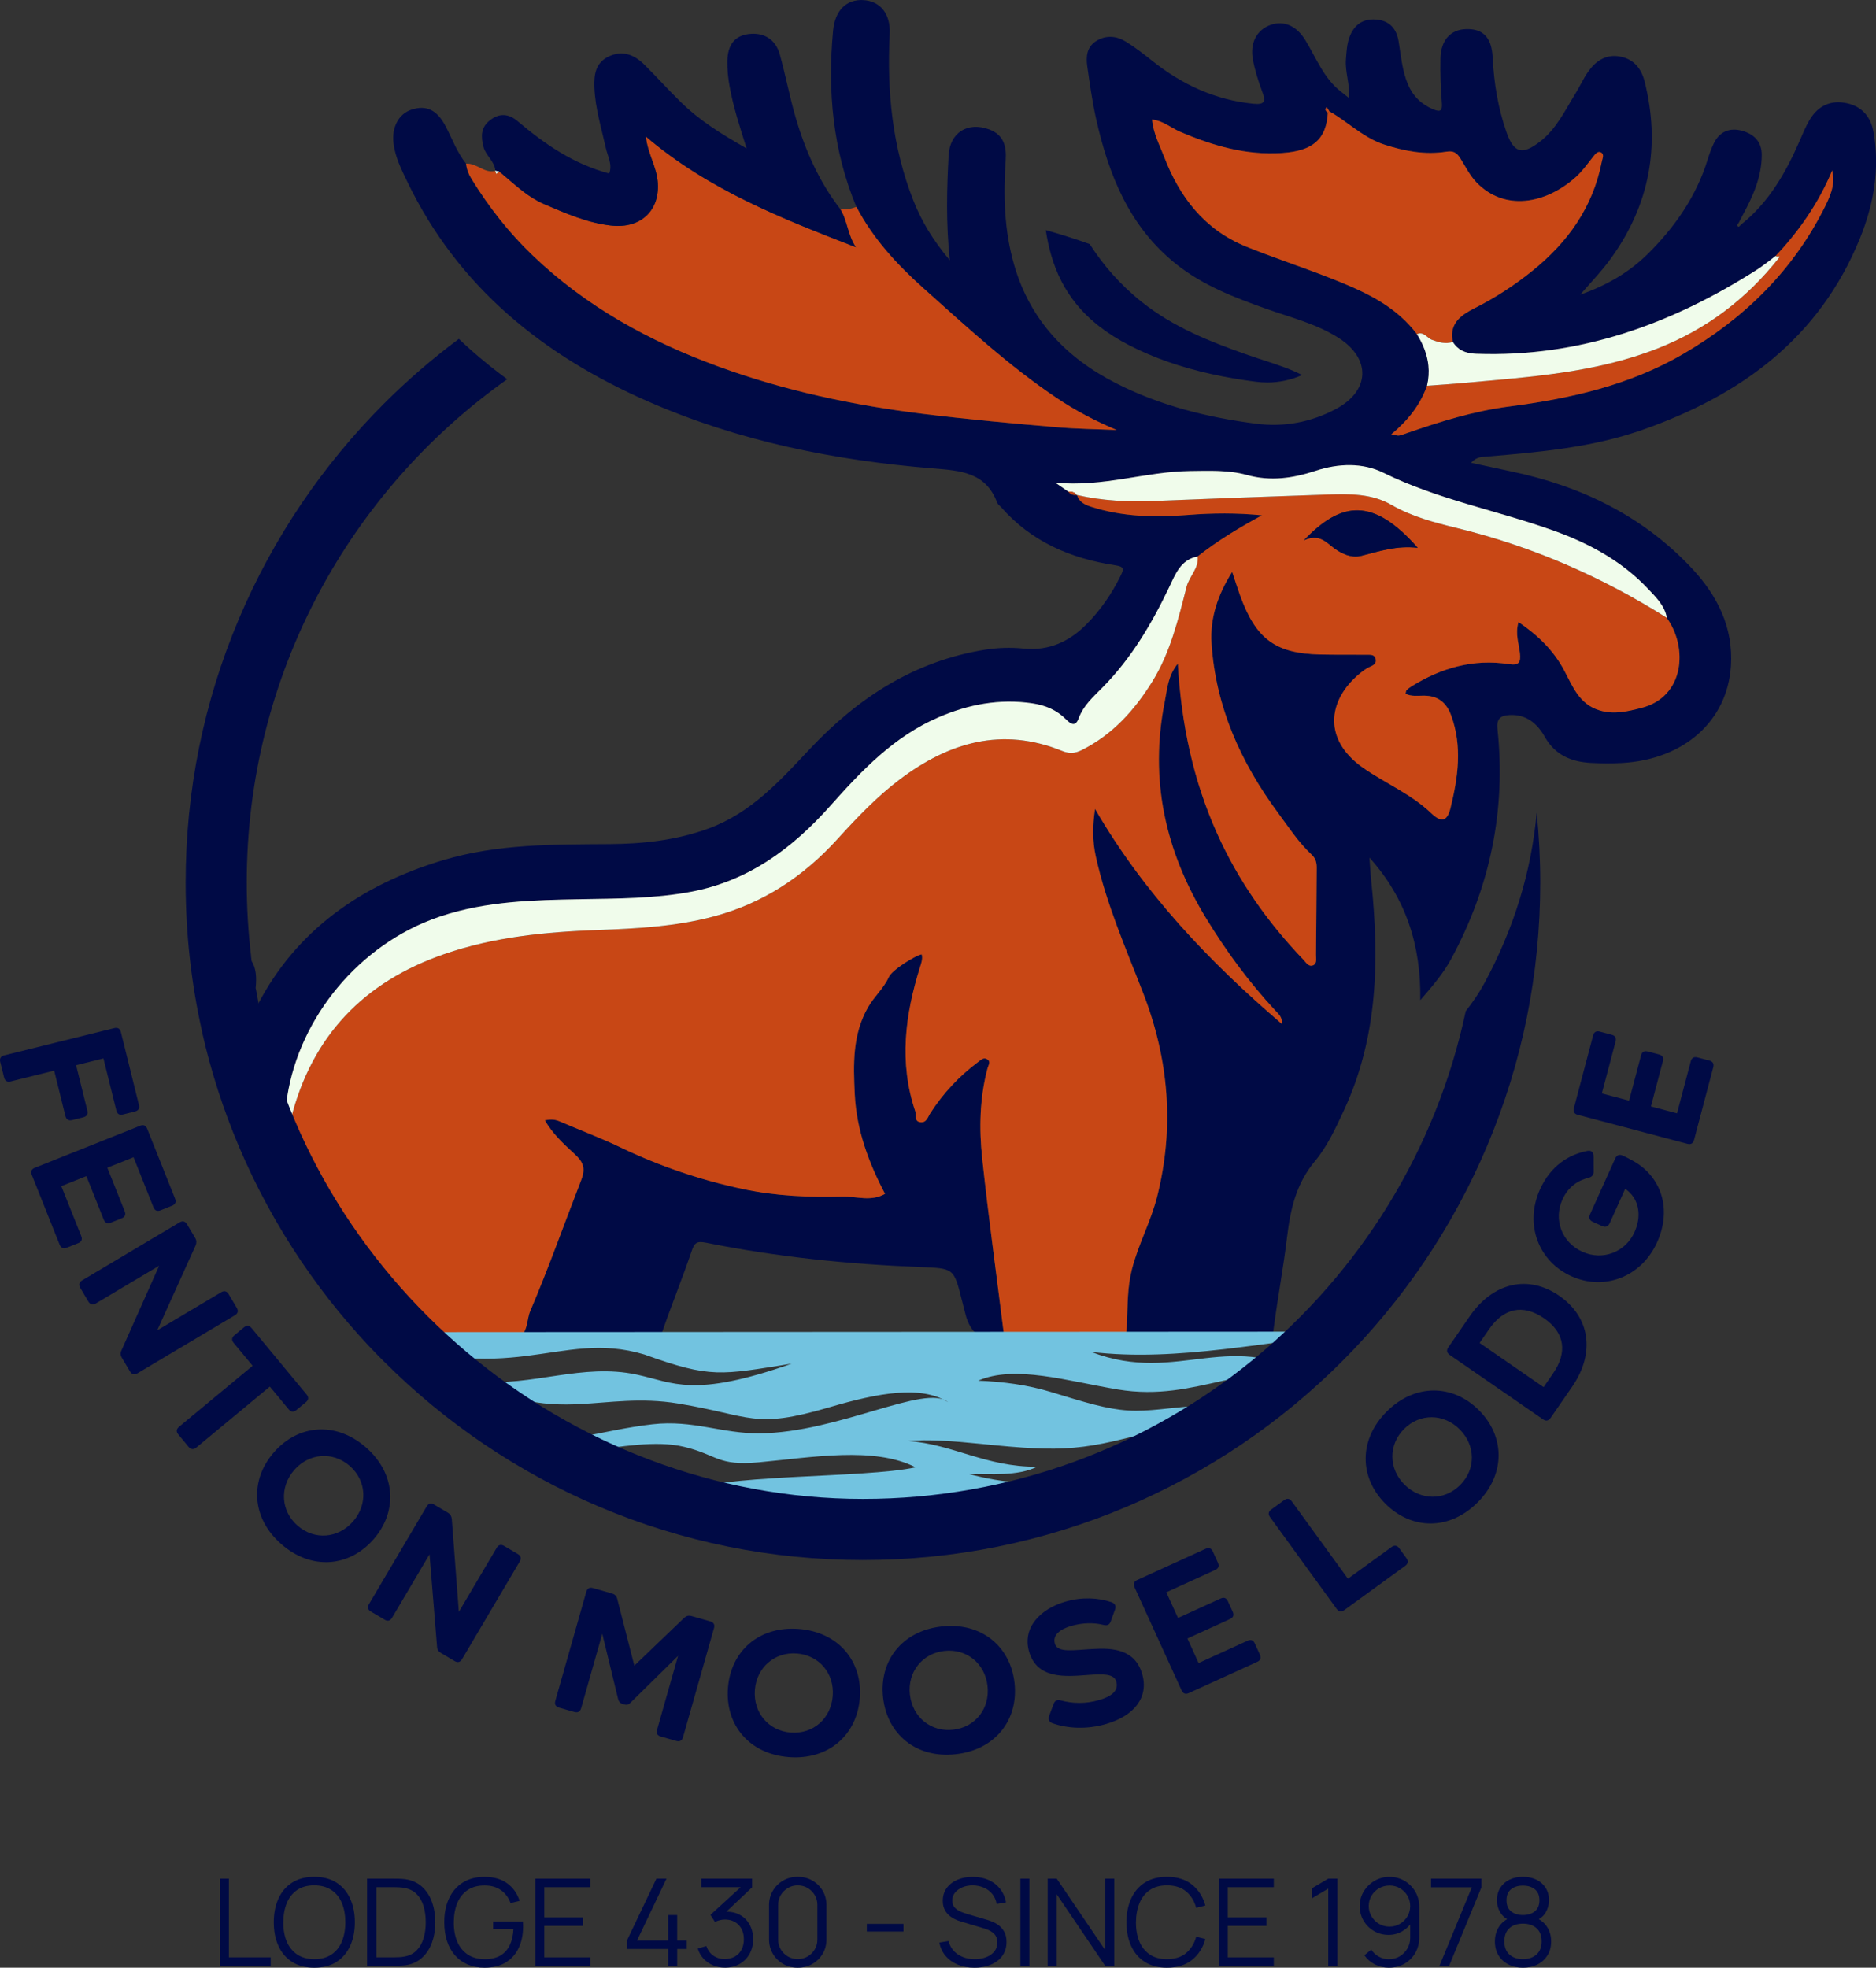 <svg xmlns="http://www.w3.org/2000/svg" id="Layer_1" data-name="Layer 1" viewBox="0 0 1324.59 1389.02"><rect x="0" y="0" width="1324.59" height="1389.02" fill="#333333" stroke="none"/><defs><style>      .cls-1 {        fill: none;      }      .cls-1, .cls-2, .cls-3, .cls-4, .cls-5 {        stroke-width: 0px;      }      .cls-2 {        fill: #000a45;      }      .cls-3 {        fill: #c84715;      }      .cls-4 {        fill: #72c3e0;        fill-rule: evenodd;      }      .cls-5 {        fill: #f0fceb;      }    </style></defs><path class="cls-1" d="M760.45,349.42s0,0,0,0c1.01,3.35,3.17,5.31,5.86,6.67-2.69-1.36-4.84-3.32-5.85-6.67Z"></path><path class="cls-1" d="M938.69,78.66c-.42.25-.81.54-1.16.88.35-.34.74-.63,1.16-.88,0,0,0,0,0,0Z"></path><path class="cls-1" d="M756.91,349.03c.98.4,2.07.53,3.27.37h.11c-.06,0-.11,0-.12,0-1.2.15-2.29.03-3.27-.37Z"></path><path class="cls-1" d="M1040.32,217.97c-.88.45-1.76.92-2.61,1.4.86-.48,1.73-.95,2.61-1.4Z"></path><path class="cls-1" d="M299.25,651.34c-53.96,23.11-93.12,76.61-97.72,133.32,4.62-56.72,43.76-110.22,97.72-133.32Z"></path><path class="cls-1" d="M769.42,357.37c-1.04-.36-2.05-.76-2.99-1.23.94.47,1.95.87,2.99,1.23Z"></path><path class="cls-1" d="M350.4,122.72c.71-.55,1.42-1.1,2.13-1.65,7.88,6.48,15.17,13.58,23.93,18.95-8.76-5.38-16.05-12.47-23.94-18.96-.71.55-1.42,1.1-2.12,1.65Z"></path><path class="cls-1" d="M1008.55,258.13c.46,4.58.18,9.3-.99,14.2-3.54,10.05-9.21,18.7-16.88,26.59,7.67-7.9,13.34-16.55,16.88-26.59,1.17-4.9,1.45-9.62.99-14.2Z"></path><path class="cls-1" d="M1041.04,249.67c.47.03.94.06,1.42.08-.48-.02-.95-.04-1.42-.08Z"></path><path class="cls-1" d="M1025.81,241.36s0,0,0,.01c-2.5-11.45,3.91-17.49,11.9-22-7.99,4.52-14.4,10.55-11.91,21.99Z"></path><path class="cls-1" d="M1276.34,152.48c-6.7,10-14.28,19.32-22.58,28.17-2.19,1.62-4.33,3.31-6.5,4.96,2.17-1.65,4.31-3.34,6.5-4.96,8.29-8.85,15.87-18.17,22.58-28.17Z"></path><path class="cls-2" d="M1322.75,92.94c-1.87-10.53-8.04-17.67-18.55-20.03-11.34-2.55-20.47,1.6-26.49,11.7-2.81,4.72-4.88,9.9-7.09,14.96-9.78,22.37-21.67,43.25-41.15,58.83-.66.6-1.66,1.84-1.93,1.69-1.96-1.05-.24-2.03.24-3.04.79-1.53,1.56-3.07,2.38-4.59,7.3-13.47,13.69-27.21,13.76-43,.04-9.54-5.6-14.83-13.85-17.13-8.57-2.39-15.82.37-19.95,8.76-1.82,3.7-3.2,7.65-4.42,11.6-8,25.9-23.05,47.46-41.97,66.29-13.5,13.45-29.9,22.75-47.98,29.03,7.51-8.69,15.36-16.78,21.93-25.94,27.15-37.83,34.86-79.39,23.54-124.52-2.41-9.6-8.08-16.19-18.04-17.75-9.64-1.51-16.74,3.48-21.97,11.02-3.34,4.82-5.78,10.25-8.86,15.25-7.43,12.04-13.53,25.12-25.16,34.03-12.42,9.51-18.34,7.93-23.48-6.71-5.99-17.08-8.89-34.75-9.79-52.86-.71-14.25-6.86-20.27-18.62-19.99-11.09.27-17.98,7.71-18.24,20.83-.2,10.37.15,20.79.98,31.12.46,5.79-1,6.81-6.11,4.67-8.41-3.53-14.31-9.28-17.89-17.76-4.11-9.75-4.83-20.11-6.55-30.33-1.47-8.76-6.36-14.49-15.71-15.27-9.64-.81-15.84,3.81-19.05,12.66-1.78,4.92-1.97,10.1-2.4,15.3-.73,8.86,2.82,17.36,2.27,27.53-2.6-2.06-4.14-3.32-5.72-4.53-12.28-9.47-17.48-23.82-25.22-36.43-6.25-10.19-15.15-13.97-24.35-10.81-9.69,3.32-14.9,12.49-12.71,24.37,1.43,7.78,3.88,15.44,6.65,22.87,2.49,6.7,1.92,9.29-6.19,8.49-27.08-2.67-50.49-13.58-71.54-30.34-5.95-4.74-11.99-9.44-18.44-13.44-6.51-4.03-13.73-4.9-20.7-.76-7.07,4.21-7.68,11.19-6.66,18.28,1.78,12.33,3.48,24.71,6.2,36.85,8.87,39.58,23.42,76.19,56.43,102.52,18.99,15.15,41.29,23.68,63.86,31.68,17.25,6.11,35.24,10.52,50.9,20.48,23.09,14.68,22.27,37.36-1.87,50.21-17.61,9.37-36.58,12.91-56.31,10.37-34.51-4.44-68.02-12.78-99.2-28.71-35.16-17.96-60.39-44.52-71.64-83.27-7.07-24.37-7.71-49.13-6-74.13.67-9.83-1.51-17.95-11.81-21.69-15.08-5.49-27.62,2.29-28.48,18.39-1.27,23.72-1.95,47.48.85,74.07-11.97-14.27-20.03-27.67-25.82-42.41-14.85-37.77-18.67-77.11-16.63-117.33.73-14.27-6.72-23.31-18.64-23.96-12.01-.65-20.02,7.32-21.35,21.71-3.96,42.67-.17,84.34,16.47,124.3,11.75,22.35,28.54,40.64,47.14,57.26,30.37,27.15,60.28,54.87,94.28,77.66,13.25,8.88,27.14,16.2,42.34,22.57-14.05-.62-28.14-.75-42.14-1.96-31.69-2.72-63.35-5.58-94.95-9.48-49.26-6.09-97.37-16.32-144.06-33.35-48.84-17.82-93.56-42.33-131.32-78.56-16.79-16.11-31.02-34.28-43.18-54.1-2.03-3.32-3.34-6.76-3.72-10.58-6.33-7.93-9.74-17.46-14.38-26.33-6.08-11.64-13.74-15.32-24.3-11.75-8.91,3.02-13.91,12.37-12.55,23.65,1.18,9.81,5.57,18.53,9.77,27.23,35.83,74.21,95.56,122.37,169.49,154.86,64.12,28.18,131.82,41.78,201.19,47.43,19.5,1.59,37.64,2.48,45.77,24.19.45,1.21,1.79,2.08,2.71,3.12,21.36,24.45,49.25,36.33,80.55,41.09,6.51.99,6.31,2.56,3.85,7.56-6.17,12.56-13.97,23.87-23.76,33.83-12.3,12.51-26.7,19.18-44.74,17.4-8.92-.88-17.96-.64-26.94.79-50.13,7.99-90.01,34.01-124.08,70.28-20.88,22.23-41.26,44.89-71.1,55.89-22.8,8.4-46.35,10.93-70.36,11.09-39.46.27-78.96-.16-117.37,11.37-58.46,17.54-103.88,49.99-131,102.32,4.01,27.36,10.57,53.89,19.43,79.34.07-1.41.16-2.82.27-4.22,4.61-56.71,43.76-110.21,97.72-133.32,4-1.71,8.08-3.26,12.23-4.62,32.12-10.58,65.2-11.36,98.37-11.94,25.96-.45,51.88-.4,77.61-5.17,40.91-7.58,71.98-30.64,98.85-60.83,22.18-24.92,45.02-49.03,76.58-62.53,21.12-9.03,42.81-13.16,65.84-9.78,9.34,1.37,17.4,4.75,23.88,11.31,3.86,3.91,6.82,5.16,9.01-.77,3.4-9.15,10.45-15.25,16.99-21.88,20.18-20.48,34.59-44.82,46.87-70.56,4.44-9.3,8.07-19.45,20.11-21.77,14.11-11.12,29.43-20.35,45.48-29.05-17.7-1.76-35.05-1.63-52.39-.25-23.14,1.84-46.08,1.37-68.45-5.85-.28-.09-.55-.18-.82-.27-1.04-.36-2.05-.76-2.99-1.23-.04-.02-.08-.04-.12-.06-2.69-1.36-4.85-3.32-5.86-6.67-.01,0-.08,0-.15,0h-.11c-1.2.15-2.29.02-3.27-.38-.73-.3-1.41-.75-2.02-1.36-.2-.2-.4-.42-.59-.65-2.26-1.56-4.51-3.11-9.15-6.31,33.82,3.27,63.78-7.86,94.89-8.22,13.53-.15,27.33-.82,40.29,2.77,16.91,4.69,32.62,2.3,48.64-2.94,16.02-5.25,33.05-5.87,47.78,1.38,38.49,18.96,80.57,26.63,120.47,40.95,24.92,8.94,48.02,21.46,66.5,41.09,5.62,5.97,11.65,11.75,13.22,20.39,15.1,20.94,12.51,55.85-18.02,63.57-9.95,2.51-19.17,4.75-29.33,1.75-14.45-4.27-19.06-16.93-25.14-28.34-7.45-13.98-18.26-24.56-32.21-34.05-2.52,8.45.34,15.31,1.02,22.2.61,6.14-.57,8.62-7.92,7.48-24.91-3.86-47.74,2.66-68.88,15.87-1.17.73-2.29,1.59-3.27,2.55-.4.39-.38,1.21-.73,2.5,4.09,2.09,8.61,1.37,12.88,1.36,10.01,0,16,4.82,19.38,14.07,7.97,21.88,4.81,43.69-.51,65.31-2.35,9.55-6.48,10.42-13.69,3.53-14.16-13.53-32.28-20.97-48.04-31.99-29.9-20.91-24.25-50.08-.1-68.28,1.65-1.24,3.43-2.39,5.32-3.19,2.48-1.06,4.36-2.42,3.69-5.36-.71-3.12-3.46-2.96-5.85-2.98-11.09-.09-22.18.08-33.26-.17-31.68-.72-45.38-10.82-56.56-41.52-1.89-5.18-3.52-10.45-5.65-16.81-10.05,15.97-15.78,32.51-14.58,50.61,2.96,44.67,20.6,83.88,46.88,119.43,7.55,10.21,14.53,20.99,23.93,29.73,2.82,2.62,3.49,5.7,3.45,9.34-.21,20.44-.26,40.89-.48,61.33-.03,2.61.9,6.24-2.26,7.37-3.07,1.1-4.82-2.13-6.67-4.06-25.17-26.26-45.85-55.63-60.82-88.86-16.98-37.7-25.37-77.47-27.84-120.08-7.13,8.63-7.54,18.41-9.26,27.03-10.91,54.66.37,105.36,29.18,152.62,14.14,23.21,30.16,44.97,48.63,64.91,2.46,2.66,5.56,5.02,4.74,9.59-51.41-44.09-97.43-92.44-131.73-151.63-1.72,11.46-1.94,22.37.49,33.4,7.4,33.61,21.24,64.96,33.57,96.84,18.11,46.8,22.06,94.63,9.79,143.43-4.42,17.58-13.3,33.64-17.82,51.37-3.22,12.62-2.99,25.08-3.47,37.68-.17,4.54-.44,8.95-2.31,13.14,32.22-.02,64.45-.18,96.68.07,6.1.05,8.18-1.7,8.99-7.93,2.83-21.96,6.98-43.76,9.61-65.74,2.33-19.51,6.41-37.69,19.59-53.44,8.82-10.54,14.68-23.37,20.54-35.96,24.14-51.89,25.09-106.46,19.31-161.88-.57-5.5-.85-11.03-1.26-16.55,25.63,28.47,36.49,61.69,35.89,100.63,9.05-10.42,16.42-19.14,21.86-29.22,27.42-50.73,38.75-104.78,32.64-162.23-.76-7.14,2.06-9.48,8.33-9.84,11.96-.69,19.78,5.97,25.11,15.43,7.33,13.02,18.87,17.67,32.73,18.38,7.26.38,14.57.45,21.82.04,43.54-2.44,74.27-29.48,76.84-68.4,1.79-27.22-9.54-49.82-27.74-69.19-34.78-37.02-78.27-57.96-127.42-68.24-9.21-1.93-18.4-3.95-28.32-6.08,4.02-4.5,7.98-4.13,11.75-4.45,36.83-3.11,73.51-6.31,108.91-18.68,69.8-24.38,125.25-64.73,153.94-135.37,9.75-24.02,14.15-49.2,9.54-75.23ZM1288.7,145.62c-22.47,45.23-56.94,79.01-100.22,104.24-38,22.15-79.92,31.57-122.91,37.11-24.81,3.2-48.45,10.53-71.92,18.68-1.93.67-3.85,1.41-5.84,1.84-.93.2-2-.28-5.46-.88,2.99-2.49,5.77-5.04,8.33-7.67,7.67-7.9,13.34-16.55,16.88-26.59,1.17-4.9,1.45-9.62.99-14.2-.78-7.8-3.72-15.18-8.14-22.27,0,0,0,0,0,0-13.91-18.49-33.44-28.31-53.84-36.63-2.91-1.19-5.85-2.35-8.78-3.5-19.28-7.55-39.03-13.95-58.2-21.77-29.07-11.86-46.74-34.75-57.64-63.27-3.16-8.27-7.6-16.27-8.51-26.29,7.8.81,13.28,5.82,19.61,8.54,23.13,9.94,46.73,16.82,72.35,15.07,21.5-1.47,31.07-9.55,32.13-28.47-1.38-1.1-2.5-2.24-.76-3.94.64,1.02,1.28,2.04,1.92,3.06h0s0,0,0,0c0,0,0,0,0,0,12.31,6.91,22.43,17.21,35.93,22.44.9.35,1.82.67,2.75.98,14.45,4.67,28.89,7.38,43.89,5,5.13-.81,7.42.88,9.94,4.89,3.65,5.81,6.65,12.07,11.58,17.1,19.48,19.88,48.19,15.25,69.82-4.04,4.59-4.1,8.22-9.3,12.09-14.16,1.58-1.99,3.32-4.49,5.74-3.24,2.53,1.31.96,4.27.51,6.58-6.27,32.07-23.99,56.85-48.99,76.98-12.66,10.19-26.16,19.02-40.74,26.34-.3.15-.59.3-.89.45-.88.45-1.76.92-2.61,1.4-7.98,4.51-14.4,10.55-11.9,22,3.59,5.78,8.78,7.83,15.23,8.29.47.03.94.06,1.42.08,72.8,2.6,137.74-20.88,198.16-59.42,2.29-1.46,4.48-3.07,6.65-4.72,2.17-1.65,4.31-3.34,6.5-4.96,8.29-8.85,15.87-18.17,22.58-28.17,6.7-10,12.53-20.67,17.33-32.2,1.7,7.96.68,13.98-4.97,25.34Z"></path><path class="cls-2" d="M709.14,944.73c.03-.18.03-.38,0-.6-5.24-42.05-11.05-84.05-15.58-126.18-2.29-21.32-1.85-42.87,3.74-63.91.6-2.28,2.57-4.61-.29-6.36-2.53-1.55-4.39.48-6.38,1.96-13.4,10-24.6,22.01-33.68,36.06-1.77,2.74-2.72,7.07-7.16,6.42-4.43-.65-2.61-5-3.51-7.67-11.59-34.31-7.21-68.14,3.34-101.73.94-2.99,2.04-5.88,1.2-9.08-4.39.78-20.78,10.81-23.16,15.99-3.68,8.02-10.31,13.71-14.63,21.2-11.18,19.37-10.51,40.33-9.49,61.44,1.22,25.26,9.78,48.39,21.39,70.45-10.1,5.73-20.16,1.65-29.98,1.91-23.56.63-47.1-.37-70.16-5.26-30.03-6.37-58.97-16.16-86.73-29.5-13.91-6.68-28.43-12.09-42.62-18.2-2.97-1.28-5.86-1.89-10.71-.83,5.46,9.38,12.91,16.34,20.2,23.01,6.18,5.67,9.1,9.81,5.51,19.05-12.01,30.9-23.07,62.18-36.08,92.7-1.33,3.11-1.59,6.67-2.47,9.99-1.38,5.15-3.76,9.14-7.78,11.23,30.72.13,61.43.26,92.15.3,5.91,0,9.33-1.2,11.46-7.33,6.57-18.94,14.14-37.54,20.59-56.51,1.96-5.76,3.51-7.38,9.98-6.08,49.99,10.06,100.59,15.22,151.51,17.23,23.67.93,23.67.75,29.28,23.11.84,3.36,1.75,6.7,2.58,10.06q4.86,19.8,24.87,19.23h-.02c.96-.62,2.44-.85,2.65-2.09Z"></path><path class="cls-3" d="M1176.93,436.15c-45.98-29.04-95.3-50.52-148.12-63.37-16.22-3.95-31.92-8.05-46.56-16.48-13.68-7.88-29.29-7.74-44.57-7.23-40.85,1.35-81.7,2.91-122.54,4.55-18.42.74-36.67-.06-54.7-4.2,1.01,3.35,3.16,5.31,5.85,6.67.04.02.08.04.12.06.94.47,1.95.87,2.99,1.23.27.09.55.19.82.28,22.37,7.23,45.3,7.69,68.45,5.85,17.35-1.38,34.69-1.51,52.39.25-16.05,8.69-31.37,17.93-45.48,29.05,1,8.41-5.9,13.91-7.83,21.48-5.88,23.04-11.45,46.38-24.23,66.96-12.58,20.24-28.07,37.47-49.88,48.34-4.87,2.43-8.89,2.51-13.75.54-42.37-17.2-79.94-6.08-114.64,20.12-16.32,12.32-30.37,27.17-44.1,42.25-24.05,26.41-52.58,45.29-87.46,54.52-26.88,7.12-54.37,8.51-81.79,9.53-36.84,1.36-73.09,4.84-108.21,16.96-56.83,19.62-93.5,57.74-108.31,116.37-.5,2-1.09,3.98-1.69,5.95,2.73,7.45,5.67,14.8,8.79,22.05,8.34,19.37,18.06,38.01,29.01,55.8,16.64,27.03,36.16,52.1,58.12,74.79,19.07,0,38.14-.02,57.2-.01,2.88,0,5.27-.57,7.26-1.6,4.02-2.08,6.4-6.07,7.78-11.23.88-3.32,1.14-6.87,2.47-9.99,13.02-30.52,24.07-61.8,36.08-92.7,3.59-9.24.68-13.39-5.51-19.05-7.29-6.68-14.74-13.64-20.2-23.01,4.85-1.06,7.74-.45,10.71.83,14.19,6.11,28.71,11.51,42.62,18.2,27.76,13.34,56.7,23.14,86.73,29.5,23.07,4.89,46.6,5.89,70.16,5.26,9.82-.26,19.88,3.82,29.98-1.91-11.61-22.07-20.17-45.19-21.39-70.45-1.02-21.1-1.69-42.07,9.49-61.44,4.32-7.49,10.95-13.17,14.63-21.2,2.38-5.18,18.76-15.21,23.16-15.99.84,3.19-.26,6.09-1.2,9.08-10.54,33.6-14.93,67.42-3.34,101.73.9,2.67-.92,7.02,3.51,7.67,4.44.65,5.39-3.68,7.16-6.42,9.07-14.05,20.28-26.06,33.68-36.06,1.98-1.48,3.84-3.51,6.38-1.96,2.86,1.75.89,4.08.29,6.36-5.59,21.03-6.03,42.58-3.74,63.91,4.53,42.13,10.34,84.12,15.58,126.18.03.22.02.42,0,.6-.21,1.24-1.69,1.47-2.65,2.09h.02c28.96,0,57.95.01,86.93.02,1.87-4.19,2.14-8.6,2.31-13.14.48-12.6.25-25.05,3.47-37.68,4.52-17.73,13.4-33.79,17.82-51.37,12.27-48.8,8.32-96.64-9.79-143.43-12.34-31.88-26.18-63.23-33.57-96.84-2.43-11.03-2.21-21.94-.49-33.4,34.3,59.2,80.32,107.54,131.73,151.63.82-4.57-2.28-6.93-4.74-9.59-18.47-19.94-34.48-41.71-48.63-64.91-28.8-47.26-40.08-97.96-29.18-152.62,1.72-8.62,2.13-18.4,9.26-27.03,2.47,42.61,10.86,82.38,27.84,120.08,14.97,33.23,35.65,62.6,60.82,88.86,1.85,1.93,3.6,5.16,6.67,4.06,3.16-1.13,2.23-4.76,2.26-7.37.23-20.44.28-40.89.48-61.33.04-3.64-.64-6.72-3.45-9.34-9.4-8.75-16.38-19.52-23.93-29.73-26.29-35.55-43.92-74.76-46.88-119.43-1.2-18.09,4.53-34.63,14.58-50.61,2.13,6.36,3.77,11.63,5.65,16.81,11.18,30.7,24.89,40.8,56.56,41.52,11.08.25,22.18.09,33.26.17,2.39.02,5.14-.14,5.85,2.98.67,2.94-1.21,4.3-3.69,5.36-1.89.8-3.67,1.95-5.32,3.19-24.15,18.2-29.8,47.37.1,68.28,15.76,11.02,33.88,18.46,48.04,31.99,7.21,6.89,11.34,6.03,13.69-3.53,5.32-21.62,8.48-43.43.51-65.31-3.37-9.25-9.37-14.08-19.38-14.07-4.26,0-8.78.73-12.88-1.36.35-1.29.33-2.11.73-2.5.99-.96,2.1-1.82,3.27-2.55,21.13-13.21,43.96-19.73,68.88-15.87,7.35,1.14,8.53-1.34,7.92-7.48-.68-6.89-3.54-13.75-1.02-22.2,13.95,9.49,24.75,20.07,32.21,34.05,6.08,11.41,10.69,24.07,25.14,28.34,10.16,3,19.38.77,29.33-1.75,30.54-7.71,33.13-42.62,18.02-63.56ZM961.39,392.33c-7.67,1.95-15.04-1.76-21.11-6.69-5.17-4.2-9.98-8.59-19.61-4.26,26.43-27.67,48.84-30.46,80.35,5.35-14.88-1.74-27.11,2.43-39.63,5.6Z"></path><path class="cls-3" d="M376,180.19c37.75,36.23,82.48,60.74,131.32,78.56,46.69,17.03,94.8,27.26,144.06,33.35,31.6,3.9,63.26,6.77,94.95,9.48,14,1.2,28.09,1.34,42.14,1.96-15.19-6.37-29.09-13.69-42.34-22.57-34-22.79-63.91-50.52-94.28-77.66-18.6-16.62-35.39-34.91-47.14-57.26-3.74,1.3-7.51,2.32-11.52,1.42,5.11,8.19,5.29,18.48,11.1,27.03-52.14-20.21-104.05-40.46-148.31-78.17,1.22,11.71,7.3,20.85,8.38,31.41,2.1,20.55-11.73,33.86-32.8,31.5-16.77-1.87-31.75-8.5-47.03-15-1.58-.67-3.11-1.41-4.59-2.2-1.19-.63-2.35-1.31-3.48-2.01-8.76-5.37-16.05-12.47-23.93-18.95-.71.55-1.42,1.1-2.13,1.65-.26-.68-.52-1.37-.78-2.05-7.71,1.83-13.11-5.71-20.52-5.16.38,3.82,1.69,7.27,3.72,10.58,12.16,19.82,26.39,37.99,43.18,54.1Z"></path><path class="cls-2" d="M376.46,140.02c1.14.7,2.29,1.37,3.48,2.01,1.48.79,3.01,1.52,4.59,2.2,15.28,6.51,30.26,13.13,47.03,15,21.07,2.35,34.9-10.96,32.8-31.5-1.08-10.56-7.16-19.7-8.38-31.41,44.25,37.71,96.16,57.97,148.31,78.17-5.81-8.55-5.99-18.84-11.1-27.03-14.97-19.45-24.74-41.5-31.5-64.88-4.22-14.58-7.03-29.57-11.1-44.2-2.98-10.72-11.44-15.75-22.16-14.33-9.68,1.28-14.65,7.6-14.86,19.08-.11,5.89.5,11.68,1.53,17.52,2.56,14.46,7.1,28.42,12.08,44.15-17.9-10.17-33.4-19.89-46.58-32.82-8.64-8.48-16.75-17.5-25.33-26.05-7.11-7.08-15.35-10.79-25.35-6.11-9.44,4.42-10.59,12.84-10.23,21.93.57,14.66,4.94,28.57,8.08,42.74,1.28,5.8,4.8,11.51,2.38,18-25-6.66-45.42-20.61-64.53-36.84-6.38-5.42-12.83-6.1-19.67-.76-6.52,5.09-6.46,11.43-4.61,18.69,1.62,6.34,7.91,10.18,8.45,16.93.91.18,1.82.36,2.73.55,7.89,6.49,15.18,13.58,23.94,18.96Z"></path><path class="cls-3" d="M1009.82,239.26c.41.25.84.47,1.29.64,4.8,1.75,9.57,3.2,14.7,1.46-2.5-11.44,3.92-17.47,11.91-21.99.86-.48,1.73-.95,2.61-1.4.29-.15.59-.3.89-.45,14.58-7.32,28.08-16.15,40.74-26.34,25.01-20.13,42.73-44.91,48.99-76.98.45-2.31,2.02-5.26-.51-6.58-2.42-1.26-4.16,1.25-5.74,3.24-3.87,4.86-7.5,10.07-12.09,14.16-21.63,19.3-50.34,23.93-69.82,4.04-4.93-5.03-7.93-11.29-11.58-17.1-2.52-4.01-4.81-5.7-9.94-4.89-14.99,2.38-29.44-.33-43.89-5-.93-.3-1.85-.63-2.75-.98-13.5-5.23-23.62-15.53-35.93-22.44,0,0,0,0,0,0-.42.25-.81.54-1.16.88-1.05,18.92-10.63,27-32.13,28.47-25.62,1.75-49.22-5.13-72.35-15.07-6.33-2.72-11.81-7.73-19.61-8.54.91,10.02,5.34,18.02,8.51,26.29,10.9,28.52,28.57,51.4,57.64,63.27,19.17,7.82,38.92,14.22,58.2,21.77,2.94,1.15,5.87,2.31,8.78,3.5,20.4,8.33,39.93,18.14,53.84,36.63,0,0,0,0,0,0,0,0,0,0,0,0,4.26-1.88,6.51,1.62,9.4,3.4Z"></path><path class="cls-5" d="M203.72,795.81c.6-1.97,1.18-3.95,1.69-5.95,14.81-58.62,51.47-96.74,108.31-116.37,35.12-12.12,71.36-15.61,108.21-16.96,27.42-1.01,54.91-2.41,81.79-9.53,34.88-9.23,63.41-28.11,87.46-54.52,13.73-15.08,27.78-29.93,44.1-42.25,34.7-26.2,72.27-37.32,114.64-20.12,4.86,1.97,8.88,1.89,13.75-.54,21.8-10.88,37.3-28.1,49.88-48.34,12.78-20.57,18.35-43.91,24.23-66.96,1.93-7.57,8.83-13.07,7.83-21.48-12.04,2.32-15.67,12.47-20.11,21.77-12.29,25.75-26.69,50.08-46.87,70.56-6.54,6.64-13.6,12.73-16.99,21.88-2.2,5.93-5.15,4.68-9.01.77-6.48-6.56-14.54-9.94-23.88-11.31-23.03-3.38-44.72.74-65.84,9.78-31.56,13.5-54.4,37.61-76.58,62.53-26.87,30.19-57.94,53.25-98.85,60.83-25.73,4.77-51.64,4.71-77.61,5.17-33.18.58-66.25,1.36-98.37,11.94-4.15,1.37-8.23,2.91-12.23,4.62-53.96,23.11-93.11,76.6-97.72,133.32-.11,1.41-.2,2.81-.27,4.22.81,2.31,1.63,4.62,2.47,6.92Z"></path><path class="cls-5" d="M815.15,353.62c40.84-1.64,81.69-3.2,122.54-4.55,15.28-.51,30.89-.65,44.57,7.23,14.63,8.43,30.34,12.53,46.56,16.48,52.82,12.85,102.13,34.32,148.12,63.37-1.56-8.63-7.6-14.42-13.22-20.39-18.48-19.63-41.58-32.15-66.5-41.09-39.9-14.32-81.98-21.99-120.47-40.95-14.73-7.25-31.76-6.63-47.78-1.38-16.01,5.24-31.73,7.63-48.64,2.94-12.95-3.59-26.76-2.93-40.29-2.77-31.1.35-61.06,11.49-94.89,8.22,4.64,3.2,6.89,4.75,9.15,6.31,2.31-.09,4.46.22,5.87,2.38,0,0,.06,0,.12,0,.07,0,.14,0,.15,0,0,0,0,0,0,0,18.03,4.14,36.28,4.94,54.7,4.2Z"></path><path class="cls-3" d="M1276.34,152.48c-6.7,10-14.28,19.32-22.58,28.17.58,1.07,3.74-.45,2.5,1.13-22.97,29.1-51.23,50.66-86.19,64.33-43.85,17.16-89.86,19.96-135.8,24.15-8.89.81-17.81,1.39-26.71,2.07-3.55,10.04-9.21,18.69-16.88,26.59-2.56,2.63-5.33,5.18-8.33,7.67,3.46.6,4.53,1.08,5.46.88,1.99-.42,3.91-1.17,5.84-1.84,23.47-8.14,47.11-15.47,71.92-18.68,42.99-5.55,84.91-14.96,122.91-37.11,43.28-25.23,77.74-59.01,100.22-104.24,5.65-11.36,6.67-17.38,4.97-25.34-4.79,11.54-10.62,22.21-17.33,32.2Z"></path><path class="cls-5" d="M1007.57,272.33c8.9-.68,17.82-1.26,26.71-2.07,45.94-4.19,91.94-7,135.8-24.15,34.96-13.67,63.21-35.24,86.19-64.33,1.25-1.58-1.92-.06-2.5-1.13-2.19,1.62-4.33,3.31-6.5,4.96-2.17,1.65-4.36,3.26-6.65,4.72-60.42,38.54-125.36,62.02-198.16,59.42-.48-.02-.95-.04-1.42-.08-6.44-.46-11.63-2.51-15.23-8.29,0,0,0,0,0-.01-5.13,1.74-9.9.29-14.7-1.46-.45-.16-.87-.38-1.29-.64-2.89-1.78-5.14-5.29-9.4-3.4,0,0,0,0,0,0,4.42,7.09,7.35,14.47,8.14,22.27.46,4.58.18,9.3-.99,14.2Z"></path><path class="cls-3" d="M760.17,349.4c-1.41-2.16-3.56-2.47-5.87-2.38.19.23.39.45.59.65.61.6,1.28,1.06,2.02,1.36.98.4,2.07.53,3.27.37Z"></path><path class="cls-3" d="M938.69,78.66c-.64-1.02-1.28-2.04-1.92-3.06-1.74,1.7-.62,2.85.76,3.94.35-.34.74-.63,1.16-.88h0Z"></path><path class="cls-2" d="M940.28,385.63c6.07,4.93,13.45,8.64,21.11,6.69,12.52-3.18,24.75-7.35,39.63-5.6-31.51-35.81-53.93-33.02-80.35-5.35,9.63-4.33,14.45.06,19.61,4.27Z"></path><path class="cls-5" d="M352.52,121.07c-.91-.19-1.82-.37-2.73-.55-.08-.02-.17-.03-.25-.05.03.07.05.13.08.2.26.68.52,1.37.78,2.05.71-.55,1.42-1.1,2.12-1.65Z"></path><path class="cls-4" d="M253.53,940.41l710.74-.4c-68.33,6.48-132.57,21.66-193.81,14.35,62.66,24.04,98.26-19.25,161.3,21.02-51.15-18.21-85.13,15.01-142.57,5.46-35.31-5.87-72.63-17.54-98.53-6.21,17.73.71,35.08,3.04,51.25,7.96,24.36,7.41,39.3,12.08,54.63,13.08,29.45,1.91,60.14-12.32,88.63,8.35-19.92-1.87-41.53-2.23-62.57,3.78-57.63,16.44-70.8,17.47-129.48,11.49-19.79-2.01-38.4-3.42-51.99-2.06,31.64,2.16,54.73,18.34,91.1,18.16-13.72,6.86-32.78,4.92-47.94,5.17,10.45,2.87,25.28,5.77,37.66,5.95-53.4,28.94-183.64,1.74-242.94,7.96,26.19-14.42,131.03-10.61,167.48-18.69-29.47-14.88-72.75-7.02-110.87-3.51-29.02,2.67-29.05-5.26-52.49-10.92-39.76-9.6-100.05,18.94-126.89-4.9,42.1,4.48,67.26-6.81,104.5-11.04,28.57-3.25,49.06,6.65,75.61,6.42,55.67-.49,117.26-35.38,133.03-22.02-19.03-12.01-48.9-6.65-83.76,3.59-53.84,15.81-54.55,5.93-106.78-2.64-53.3-8.75-86.25,15.05-141.71-15.51,39.1,3.5,73.94-13.16,112.51-4.89,26.14,5.6,39.5,16.76,109.37-7.73-50.34,7.95-56.87,10.49-104.02-6.46-61.22-18.37-93.99,26.34-201.45-15.76Z"></path><g><path class="cls-2" d="M53.73,751.93l7.96,32.12c.58,2.33-.36,4.04-2.8,4.65l-8.03,1.99c-2.44.61-4.07-.47-4.65-2.8l-7.96-32.12-30.72,7.61c-2.44.61-4.04-.36-4.65-2.8l-2.71-10.94c-.6-2.44.36-4.04,2.8-4.65l77.73-19.25c2.44-.6,4.04.36,4.65,2.8l12.74,51.43c.61,2.44-.36,4.04-2.8,4.65l-8.49,2.1c-2.44.6-4.04-.36-4.65-2.8l-9.11-36.77-19.32,4.78Z"></path><path class="cls-2" d="M75.79,824.32l12.26,30.73c.93,2.34.2,4.05-2.14,4.98l-7.68,3.06c-2.34.93-4.05.2-4.98-2.14l-12.26-30.73-17.7,7.06,14.08,35.3c.93,2.34.2,4.05-2.14,4.98l-8.13,3.24c-2.34.93-4.05.2-4.98-2.14l-19.68-49.33c-.93-2.34-.2-4.05,2.14-4.98l74.38-29.67c2.34-.93,4.05-.2,4.98,2.14l19.68,49.33c.93,2.34.2,4.05-2.14,4.98l-8.13,3.24c-2.34.93-4.05.2-4.98-2.14l-14.08-35.3-18.48,7.37Z"></path><path class="cls-2" d="M165.85,928.48l-68.81,40.97c-2.16,1.29-3.97.83-5.26-1.33l-5.76-9.68c-1.04-1.75-1.16-3.36-.27-5.14l26.63-59.8-44.71,26.62c-2.16,1.29-3.97.83-5.26-1.33l-5.76-9.68c-1.29-2.16-.83-3.97,1.33-5.26l68.81-40.97c2.16-1.29,3.97-.83,5.26,1.33l5.76,9.68c1.04,1.75,1.06,3.42.33,5.24l-27.1,59.94,45.12-26.86c2.16-1.29,3.97-.83,5.26,1.33l5.76,9.68c1.29,2.16.83,3.97-1.33,5.26Z"></path><path class="cls-2" d="M203.84,994.87l-13.31-16.06-51.96,43.06c-1.94,1.61-3.87,1.34-5.4-.51l-7.27-8.77c-1.61-1.94-1.43-3.79.51-5.4l51.97-43.06-13.39-16.15c-1.61-1.94-1.43-3.79.51-5.4l6.74-5.58c1.94-1.61,3.8-1.43,5.4.51l38.86,46.89c1.61,1.94,1.43,3.79-.51,5.4l-6.74,5.58c-1.94,1.61-3.79,1.43-5.4-.51Z"></path><path class="cls-2" d="M193.38,1025.21c17.08-19.62,43.68-22.05,64.93-3.55,21.25,18.5,22.59,45.26,5.5,64.88-17.16,19.71-43.85,22.06-65.09,3.56-21.25-18.5-22.49-45.18-5.33-64.89ZM207.75,1037.72c-10.55,12.11-9.47,28.95,2.37,39.26,11.93,10.39,28.67,9.06,39.21-3.05,10.47-12.02,9.48-28.78-2.45-39.17-11.84-10.31-28.67-9.06-39.14,2.96Z"></path><path class="cls-2" d="M366.98,1102.27l-40.73,68.94c-1.28,2.17-3.09,2.63-5.25,1.35l-9.7-5.73c-1.75-1.04-2.63-2.39-2.7-4.38l-5.32-65.24-26.46,44.79c-1.28,2.17-3.09,2.63-5.25,1.35l-9.7-5.73c-2.17-1.28-2.63-3.09-1.35-5.25l40.73-68.94c1.28-2.17,3.09-2.63,5.25-1.35l9.7,5.73c1.75,1.04,2.57,2.49,2.81,4.44l4.97,65.59,26.71-45.21c1.28-2.17,3.09-2.63,5.25-1.35l9.7,5.73c2.17,1.28,2.63,3.09,1.35,5.25Z"></path><path class="cls-2" d="M392.08,1200.69l21.88-77.03c.69-2.42,2.32-3.33,4.74-2.64l13.26,3.77c1.96.56,3.26,1.67,3.81,3.7l12.11,47.31,35.29-33.84c1.5-1.32,3.11-1.73,5.07-1.18l13.26,3.77c2.42.69,3.33,2.32,2.64,4.74l-21.88,77.03c-.69,2.42-2.32,3.33-4.74,2.64l-10.95-3.11c-2.42-.69-3.33-2.32-2.64-4.74l14.84-52.24-33.39,32.88c-1.41,1.47-2.68,1.98-4.64,1.42l-1.15-.33c-1.93-.67-2.74-1.77-3.2-3.65l-11.13-45.91-14.94,52.58c-.69,2.42-2.32,3.33-4.74,2.64l-10.84-3.08c-2.42-.69-3.33-2.32-2.64-4.74Z"></path><path class="cls-2" d="M513.99,1191.47c2-25.94,21.89-43.76,49.98-41.59s45.13,22.84,43.13,48.77c-2.01,26.06-22.02,43.87-50.11,41.7-28.09-2.17-45.01-22.83-43-48.88ZM533,1192.94c-1.24,16.02,9.68,28.88,25.33,30.09,15.78,1.22,28.41-9.83,29.65-25.85,1.23-15.9-9.57-28.75-25.34-29.97-15.66-1.21-28.41,9.83-29.64,25.73Z"></path><path class="cls-2" d="M623.52,1198.37c-2.91-25.85,13.28-47.09,41.28-50.24s48.62,13.95,51.52,39.8c2.92,25.97-13.39,47.23-41.38,50.37-27.99,3.15-48.5-13.97-51.42-39.94ZM642.46,1196.24c1.79,15.96,14.93,26.55,30.53,24.79,15.72-1.77,26.06-14.99,24.26-30.96-1.78-15.84-14.8-26.44-30.52-24.67-15.6,1.75-26.06,14.99-24.28,30.84Z"></path><path class="cls-2" d="M748.98,1200.34c8.26,2.22,17.35,2.57,27.02-.25,9.09-2.65,14.03-6.7,12.15-13.15-1.67-5.75-10.15-5.29-20.42-4.54-15.64,1.18-35.47,2.96-41.13-16.5-4.92-16.92,7.95-30.15,25.56-35.28,11.74-3.42,23.14-2.86,32.83.43,2.39.93,3.19,2.82,2.26,5.21l-2.97,8.23c-.81,2.36-2.44,3.21-4.99,2.58-7.02-1.83-15.19-1.57-23.02.71-7.48,2.18-13.29,6.24-11.45,12.57,1.94,6.68,13.87,4.33,26.79,3.69,14.22-.89,29.8.32,34.83,17.58,4.86,16.69-5.73,29.63-25.53,35.39-13.47,3.92-27.02,3.24-37.87-.59-2.36-.81-3.08-2.85-2.26-5.21l3.17-8.41c.81-2.36,2.59-3.12,5.03-2.46Z"></path><path class="cls-2" d="M831.78,1142.12l30.1-13.74c2.29-1.04,4.04-.39,5.08,1.9l3.43,7.52c1.05,2.29.39,4.04-1.9,5.08l-30.1,13.74,7.91,17.34,34.57-15.78c2.29-1.04,4.04-.39,5.08,1.9l3.63,7.96c1.04,2.29.39,4.04-1.9,5.08l-48.31,22.05c-2.29,1.04-4.04.39-5.08-1.9l-33.25-72.85c-1.04-2.29-.39-4.04,1.9-5.08l48.31-22.05c2.29-1.05,4.04-.39,5.08,1.9l3.63,7.96c1.05,2.29.39,4.04-1.9,5.08l-34.57,15.78,8.26,18.1Z"></path><path class="cls-2" d="M987.92,1092.88l5.14,7.08c1.48,2.04,1.09,3.95-.85,5.36l-43.07,31.27c-2.04,1.48-3.88,1.19-5.36-.85l-47.04-64.81c-1.48-2.04-1.19-3.88.85-5.36l9.12-6.62c2.04-1.48,3.88-1.19,5.36.85l39.65,54.62,30.85-22.39c1.94-1.41,3.88-1.19,5.36.85Z"></path><path class="cls-2" d="M978.17,1061.48c-18.41-18.38-19.02-45.08.89-65.01s46.69-19.44,65.1-1.06c18.49,18.46,19.02,45.25-.89,65.18s-46.61,19.36-65.1.89ZM991.64,1047.99c11.37,11.35,28.23,11.42,39.33.31,11.18-11.2,11-27.98-.37-39.33-11.28-11.27-28.06-11.42-39.25-.23-11.1,11.11-11,27.98.28,39.25Z"></path><path class="cls-2" d="M1089.48,1001.94l-65.9-45.5c-2.07-1.43-2.41-3.27-.98-5.34l15.19-22c16.42-23.77,41.22-29.52,63.12-14.4,21.7,14.99,25.71,40.19,9.09,64.26l-15.19,22c-1.43,2.07-3.27,2.41-5.34.98ZM1096.56,969.53c10.08-14.6,8.65-28.56-6.35-38.91-15.19-10.49-28.75-6.89-38.83,7.71l-6.68,9.67,45.18,31.2,6.68-9.67Z"></path><path class="cls-2" d="M1145.58,815.66c2.19.99,4.98,2.38,8.22,4.23,18.78,10.84,26.98,33.2,16.24,57.03-11.09,24.59-37.36,34.44-60.52,24-23.28-10.49-33.29-36.71-22.2-61.29,7.59-16.83,20.47-24.7,33.57-27.21,2.72-.48,4.17.96,4.28,3.64l.06,10.94c.04,2.25-1.14,3.69-3.42,4.38-6.91,1.62-14.31,5.78-18.64,15.4-6.45,14.32-.39,30.33,14.14,36.88,14.43,6.5,30.43.17,36.78-13.92,4.98-11.04,3.34-22.29-4.65-29.05-.56-.51-1.27-.97-1.94-1.53l-10.99,24.37c-1.03,2.29-2.94,3.02-5.23,1.98l-6.67-3.01c-2.3-1.03-3.02-2.94-1.98-5.23l17.84-39.56c.99-2.19,2.83-3.06,5.12-2.03Z"></path><path class="cls-2" d="M1150.24,776.96l8.46-31.99c.64-2.43,2.26-3.37,4.69-2.73l8,2.11c2.43.64,3.37,2.26,2.73,4.69l-8.46,31.99,18.43,4.87,9.71-36.74c.64-2.43,2.26-3.37,4.69-2.73l8.46,2.24c2.43.64,3.37,2.26,2.73,4.69l-13.57,51.34c-.64,2.43-2.26,3.37-4.69,2.73l-77.42-20.47c-2.43-.64-3.37-2.26-2.73-4.69l13.57-51.34c.64-2.43,2.26-3.37,4.69-2.73l8.46,2.24c2.43.64,3.37,2.26,2.73,4.69l-9.71,36.74,19.24,5.09Z"></path></g><g><path class="cls-2" d="M1085.01,573.79c-3.75,41.43-16.06,81.62-36.83,120.07-3.9,7.22-8.31,13.6-13.27,19.94-41.76,196.72-216.44,344.31-425.6,344.31s-393.03-155.48-428.63-359.97c-.04-.08-.07-.16-.11-.24-.02-.13-.04-.26-.06-.39,0-.08.02-.16.02-.25.73-7.23.32-13.77-2.81-18.72-.02-.03-.04-.06-.06-.09-.16-1.26-.32-2.51-.47-3.77.02-.03.03-.07.05-.1-2-16.91-3.03-34.11-3.03-51.56,0-146.73,72.64-276.5,183.91-355.31-8.91-6.54-17.42-13.39-25.55-20.58-2.92-2.58-5.76-5.23-8.58-7.9-18.67,13.91-36.38,29.2-52.83,45.65-21.63,21.63-41.27,45.43-58.37,70.74-17.27,25.57-32.11,52.9-44.1,81.25-24.95,58.98-37.6,121.61-37.6,186.15,0,35.95,3.93,71.31,11.72,105.77-.01.05-.02.1-.03.15,6.19,27.36,14.81,54.15,25.84,80.23,11.99,28.34,26.83,55.68,44.1,81.25,16.32,24.16,34.96,46.94,55.43,67.77h.07c.98.99,1.95,1.99,2.94,2.97,21.63,21.63,45.43,41.27,70.74,58.37,25.57,17.27,52.9,32.11,81.25,44.1,58.98,24.95,121.61,37.6,186.15,37.6s127.17-12.65,186.15-37.6c28.34-11.99,55.68-26.83,81.25-44.1,25.31-17.1,49.11-36.74,70.74-58.37,21.63-21.63,41.27-45.43,58.37-70.74,17.27-25.57,32.11-52.9,44.1-81.25,24.95-58.98,37.6-121.61,37.6-186.15,0-16.54-.84-32.96-2.49-49.23Z"></path><path class="cls-2" d="M760.05,214.75c9.4,11.52,21.84,21.11,37.74,29.23,16.96,8.66,35.93,15.3,57.45,20.07,9.89,2.19,20.32,4,31.35,5.41,2.78.36,5.55.54,8.26.54,8.38,0,16.61-1.76,24.51-5.23-7.86-4.15-17.28-7.24-27.16-10.47-4.22-1.38-8.58-2.81-13.01-4.38-24.52-8.69-50.37-18.69-73.07-36.79-15.5-12.36-27.42-26.31-36.74-40.85-10.23-3.64-20.55-6.92-30.97-9.84.91,6.21,2.17,12.07,3.81,17.73,3.82,13.17,9.68,24.6,17.83,34.58Z"></path></g><g><path class="cls-2" d="M155.29,1387.74v-61.58h6.34v55.55h29.51v6.03h-35.85Z"></path><path class="cls-2" d="M221.91,1389.02c-6.18,0-11.41-1.36-15.66-4.08-4.26-2.72-7.48-6.49-9.66-11.31-2.19-4.82-3.28-10.38-3.28-16.68s1.09-11.86,3.28-16.68c2.19-4.82,5.41-8.59,9.66-11.31,4.26-2.72,9.48-4.08,15.66-4.08s11.44,1.36,15.68,4.08c4.24,2.72,7.46,6.49,9.66,11.31,2.2,4.82,3.3,10.38,3.3,16.68s-1.1,11.86-3.3,16.68c-2.2,4.82-5.42,8.59-9.66,11.31-4.24,2.72-9.47,4.08-15.68,4.08ZM221.91,1382.99c4.86,0,8.92-1.1,12.17-3.29,3.25-2.2,5.69-5.25,7.31-9.17,1.62-3.92,2.44-8.45,2.44-13.58s-.81-9.65-2.44-13.56c-1.63-3.91-4.06-6.96-7.31-9.15-3.25-2.19-7.31-3.31-12.17-3.34-4.86,0-8.9,1.1-12.12,3.29-3.22,2.2-5.65,5.25-7.27,9.17-1.63,3.92-2.45,8.45-2.48,13.58-.03,5.13.77,9.64,2.39,13.54,1.62,3.89,4.06,6.94,7.31,9.15,3.25,2.21,7.31,3.33,12.17,3.36Z"></path><path class="cls-2" d="M259.18,1387.74v-61.58h18.85c.66,0,1.79.01,3.39.04,1.6.03,3.13.14,4.6.34,4.72.66,8.66,2.4,11.82,5.22,3.16,2.82,5.54,6.42,7.12,10.78,1.58,4.36,2.37,9.17,2.37,14.41s-.79,10.05-2.37,14.41c-1.58,4.36-3.96,7.95-7.12,10.78-3.16,2.82-7.1,4.56-11.82,5.22-1.44.17-2.98.28-4.62.32-1.64.04-2.76.06-3.37.06h-18.85ZM265.74,1381.71h12.3c1.18,0,2.45-.04,3.82-.11s2.54-.21,3.52-.41c3.62-.63,6.55-2.08,8.78-4.36,2.23-2.28,3.86-5.14,4.9-8.58,1.04-3.43,1.55-7.21,1.55-11.31s-.52-7.93-1.55-11.38c-1.04-3.45-2.68-6.3-4.92-8.55-2.24-2.25-5.16-3.69-8.76-4.32-.98-.2-2.16-.33-3.56-.41-1.4-.07-2.65-.11-3.78-.11h-12.3v49.52Z"></path><path class="cls-2" d="M342.02,1389.02c-4.37,0-8.31-.76-11.82-2.27-3.51-1.51-6.49-3.66-8.95-6.46-2.46-2.79-4.34-6.17-5.63-10.11-1.29-3.95-1.94-8.36-1.94-13.24,0-6.44,1.13-12.07,3.39-16.87,2.26-4.8,5.5-8.53,9.73-11.18,4.23-2.65,9.3-3.98,15.23-3.98,6.62,0,12,1.53,16.16,4.6,4.16,3.07,7.05,7.18,8.69,12.34l-6.39,1.54c-1.35-3.76-3.57-6.77-6.67-9.02-3.09-2.25-6.94-3.38-11.54-3.38-4.86-.03-8.9,1.05-12.12,3.23-3.22,2.18-5.65,5.23-7.27,9.15-1.63,3.92-2.45,8.45-2.48,13.58-.03,5.13.77,9.64,2.39,13.54,1.62,3.89,4.06,6.94,7.31,9.15,3.25,2.21,7.31,3.33,12.17,3.36,4.46,0,8.14-.86,11.05-2.57,2.9-1.71,5.11-4.16,6.62-7.36,1.51-3.19,2.37-6.97,2.57-11.33h-14.32v-5.39h20.97c.09.66.14,1.35.15,2.07.01.73.02,1.25.02,1.56,0,5.56-1.01,10.53-3.02,14.9-2.01,4.38-5.04,7.83-9.08,10.35-4.04,2.52-9.11,3.79-15.21,3.79Z"></path><path class="cls-2" d="M377.96,1387.74v-61.58h38.83v6.03h-32.49v21.3h27.31v6.03h-27.31v22.2h32.49v6.03h-38.83Z"></path><path class="cls-2" d="M471.76,1387.74v-11.93h-29.08v-5.99l20.8-43.66h7.12l-20.8,43.66h21.96v-17.96h6.39v17.96h6.77v5.99h-6.77v11.93h-6.39Z"></path><path class="cls-2" d="M511.98,1388.98c-3.08,0-5.91-.54-8.5-1.62s-4.82-2.63-6.69-4.64c-1.87-2.01-3.24-4.41-4.1-7.21l6.04-1.8c1.04,3.05,2.74,5.36,5.11,6.93,2.37,1.57,5.06,2.32,8.05,2.27,2.76-.06,5.14-.67,7.14-1.84,2-1.17,3.53-2.79,4.59-4.88,1.06-2.08,1.6-4.49,1.6-7.23,0-4.19-1.23-7.56-3.69-10.11-2.46-2.55-5.7-3.83-9.73-3.83-1.12,0-2.3.15-3.54.45-1.24.3-2.39.72-3.45,1.26l-3.19-5,24.16-22.11,1.04,2.57h-31.67v-6.03h35.9v6.12l-21.06,19.93-.09-2.48c4.31-.54,8.11-.06,11.39,1.45,3.28,1.51,5.85,3.81,7.7,6.91,1.85,3.09,2.78,6.72,2.78,10.88,0,3.93-.86,7.41-2.57,10.41s-4.06,5.36-7.05,7.06c-2.99,1.7-6.39,2.54-10.18,2.54Z"></path><path class="cls-2" d="M563.28,1389.02c-3.83,0-7.27-.88-10.33-2.65s-5.49-4.17-7.27-7.21c-1.78-3.04-2.68-6.45-2.68-10.24v-23.95c0-3.79.89-7.21,2.68-10.24,1.78-3.04,4.21-5.44,7.27-7.21,3.06-1.77,6.51-2.65,10.33-2.65s7.27.88,10.33,2.65c3.06,1.77,5.49,4.17,7.27,7.21,1.78,3.04,2.67,6.45,2.67,10.24v23.95c0,3.79-.89,7.21-2.67,10.24-1.78,3.04-4.21,5.44-7.27,7.21-3.06,1.77-6.51,2.65-10.33,2.65ZM563.28,1382.95c2.56,0,4.89-.62,6.99-1.86,2.1-1.24,3.77-2.9,5-4.98,1.24-2.08,1.86-4.38,1.86-6.88v-24.55c0-2.54-.62-4.85-1.86-6.93-1.24-2.08-2.91-3.74-5-4.98-2.1-1.24-4.43-1.86-6.99-1.86s-4.89.62-6.99,1.86c-2.1,1.24-3.77,2.9-5,4.98-1.24,2.08-1.86,4.39-1.86,6.93v24.55c0,2.51.62,4.8,1.86,6.88,1.24,2.08,2.9,3.74,5,4.98,2.1,1.24,4.43,1.86,6.99,1.86Z"></path><path class="cls-2" d="M612.03,1363.49v-5.39h25.89v5.39h-25.89Z"></path><path class="cls-2" d="M687.97,1389.02c-4.34,0-8.25-.72-11.71-2.16-3.47-1.44-6.33-3.49-8.59-6.14-2.26-2.65-3.73-5.8-4.42-9.45l6.47-1.07c1.04,3.99,3.22,7.12,6.56,9.39,3.34,2.27,7.32,3.4,11.95,3.4,3.05,0,5.78-.48,8.2-1.43,2.42-.96,4.31-2.32,5.7-4.08,1.38-1.77,2.07-3.86,2.07-6.29,0-1.6-.29-2.96-.86-4.08-.58-1.13-1.34-2.06-2.29-2.8s-1.98-1.36-3.11-1.86c-1.12-.5-2.22-.91-3.28-1.22l-15.75-4.66c-1.9-.54-3.65-1.23-5.26-2.07-1.61-.84-3.01-1.85-4.21-3.04-1.19-1.18-2.12-2.57-2.78-4.17-.66-1.6-.99-3.42-.99-5.47,0-3.48.92-6.49,2.76-9.02,1.84-2.54,4.36-4.49,7.55-5.86,3.19-1.37,6.83-2.04,10.92-2.01,4.14,0,7.85.73,11.11,2.18,3.26,1.45,5.96,3.53,8.09,6.22,2.13,2.69,3.54,5.88,4.23,9.56l-6.64,1.2c-.43-2.68-1.42-5-2.98-6.97-1.55-1.97-3.53-3.49-5.93-4.55-2.4-1.07-5.04-1.62-7.92-1.65-2.79,0-5.27.46-7.44,1.39-2.17.93-3.89,2.19-5.16,3.79-1.27,1.6-1.9,3.42-1.9,5.47s.58,3.75,1.75,5,2.6,2.24,4.31,2.95c1.71.71,3.37,1.3,4.98,1.75l12.17,3.55c1.27.34,2.75.83,4.47,1.47,1.71.64,3.38,1.55,5,2.74,1.62,1.18,2.97,2.73,4.03,4.64,1.06,1.91,1.6,4.33,1.6,7.27s-.57,5.4-1.7,7.65c-1.14,2.25-2.73,4.15-4.79,5.69-2.06,1.54-4.46,2.72-7.21,3.53-2.75.81-5.75,1.22-9,1.22Z"></path><path class="cls-2" d="M720.46,1387.74v-61.58h6.34v61.58h-6.34Z"></path><path class="cls-2" d="M739.74,1387.74v-61.58h6.39l34.22,50.46v-50.46h6.39v61.58h-6.39l-34.22-50.51v50.51h-6.39Z"></path><path class="cls-2" d="M823.96,1389.02c-6.18,0-11.41-1.36-15.66-4.08-4.26-2.72-7.48-6.49-9.66-11.31-2.19-4.82-3.28-10.38-3.28-16.68s1.09-11.86,3.28-16.68c2.19-4.82,5.41-8.59,9.66-11.31,4.26-2.72,9.48-4.08,15.66-4.08,7.22,0,13.12,1.83,17.69,5.5,4.57,3.66,7.71,8.57,9.41,14.73l-6.47,1.67c-1.32-4.88-3.7-8.74-7.12-11.59-3.42-2.85-7.92-4.28-13.5-4.28-4.86,0-8.9,1.1-12.12,3.29-3.22,2.2-5.65,5.25-7.27,9.17-1.63,3.92-2.47,8.45-2.52,13.58-.03,5.13.77,9.65,2.4,13.56,1.62,3.91,4.07,6.96,7.33,9.17,3.26,2.21,7.33,3.31,12.19,3.31,5.58,0,10.08-1.43,13.5-4.3,3.42-2.87,5.8-6.72,7.12-11.57l6.47,1.67c-1.7,6.16-4.83,11.07-9.41,14.73-4.57,3.66-10.47,5.5-17.69,5.5Z"></path><path class="cls-2" d="M860.55,1387.74v-61.58h38.83v6.03h-32.49v21.3h27.31v6.03h-27.31v22.2h32.49v6.03h-38.83Z"></path><path class="cls-2" d="M937.83,1387.74v-54.57l-11.69,6.97v-7.06l11.69-6.93h6.43v61.58h-6.43Z"></path><path class="cls-2" d="M981.1,1324.92c3.88,0,7.41.93,10.59,2.8,3.18,1.87,5.71,4.4,7.59,7.61,1.88,3.21,2.83,6.82,2.83,10.84v21.34c0,4.13-.94,7.82-2.8,11.06-1.87,3.24-4.42,5.79-7.66,7.65-3.24,1.87-6.91,2.8-11.02,2.8-3.54,0-6.82-.77-9.86-2.31s-5.52-3.69-7.44-6.46l4.88-3.98c1.32,2.05,3.08,3.69,5.26,4.92,2.19,1.23,4.57,1.84,7.16,1.84,2.9,0,5.49-.7,7.77-2.1,2.27-1.4,4.06-3.23,5.35-5.5s1.94-4.73,1.94-7.38v-13.43l1.6,1.8c-1.81,2.82-4.19,5.1-7.14,6.84-2.95,1.74-6.16,2.61-9.64,2.61-3.85,0-7.32-.91-10.4-2.72-3.08-1.81-5.52-4.25-7.33-7.33s-2.72-6.53-2.72-10.35.96-7.24,2.87-10.35c1.91-3.11,4.46-5.59,7.64-7.44,3.18-1.85,6.69-2.78,10.55-2.78ZM981.1,1331.03c-2.7,0-5.17.64-7.4,1.92-2.23,1.28-4,3.02-5.31,5.22-1.31,2.2-1.96,4.63-1.96,7.31s.65,5.12,1.96,7.33c1.31,2.21,3.07,3.96,5.29,5.26,2.21,1.3,4.67,1.95,7.38,1.95s5.16-.65,7.38-1.95c2.21-1.3,3.98-3.05,5.29-5.26,1.31-2.21,1.96-4.65,1.96-7.33s-.65-5.07-1.94-7.27c-1.29-2.2-3.05-3.94-5.26-5.24-2.22-1.3-4.67-1.95-7.38-1.95Z"></path><path class="cls-2" d="M1016.35,1387.74l22.87-55.47h-28.78v-6.12h35.55v6.12l-22.82,55.47h-6.82Z"></path><path class="cls-2" d="M1075.29,1389.02c-3.88,0-7.31-.77-10.29-2.31s-5.31-3.7-6.99-6.48c-1.68-2.78-2.52-6.04-2.52-9.77s.93-7.22,2.8-10.2c1.87-2.98,4.72-5.24,8.54-6.78l-.09,2.48c-3.19-1.17-5.62-3.08-7.29-5.73-1.67-2.65-2.5-5.59-2.5-8.81,0-3.42.79-6.36,2.37-8.83,1.58-2.47,3.75-4.37,6.49-5.71,2.75-1.34,5.9-2.01,9.47-2.01s6.73.67,9.49,2.01c2.76,1.34,4.93,3.24,6.52,5.71,1.58,2.47,2.37,5.41,2.37,8.83,0,3.22-.8,6.14-2.39,8.77-1.6,2.62-4.03,4.55-7.31,5.77l-.22-2.48c3.83,1.51,6.69,3.76,8.61,6.76,1.91,2.99,2.87,6.4,2.87,10.22s-.85,6.99-2.55,9.77c-1.7,2.78-4.04,4.94-7.03,6.48-2.99,1.54-6.44,2.31-10.35,2.31ZM1075.29,1382.99c3.91,0,7.09-1.08,9.54-3.23s3.67-5.25,3.67-9.3-1.21-7.22-3.62-9.34c-2.42-2.12-5.61-3.19-9.58-3.19s-7.15,1.06-9.54,3.19c-2.39,2.12-3.58,5.24-3.58,9.34s1.21,7.15,3.62,9.3c2.42,2.15,5.58,3.23,9.49,3.23ZM1075.29,1351.86c3.45,0,6.26-.88,8.41-2.63,2.16-1.75,3.24-4.36,3.24-7.8s-1.08-6.04-3.24-7.76c-2.16-1.72-4.96-2.59-8.41-2.59s-6.25.86-8.39,2.59c-2.14,1.73-3.21,4.31-3.21,7.76s1.07,6.05,3.21,7.8c2.14,1.75,4.94,2.63,8.39,2.63Z"></path></g></svg>